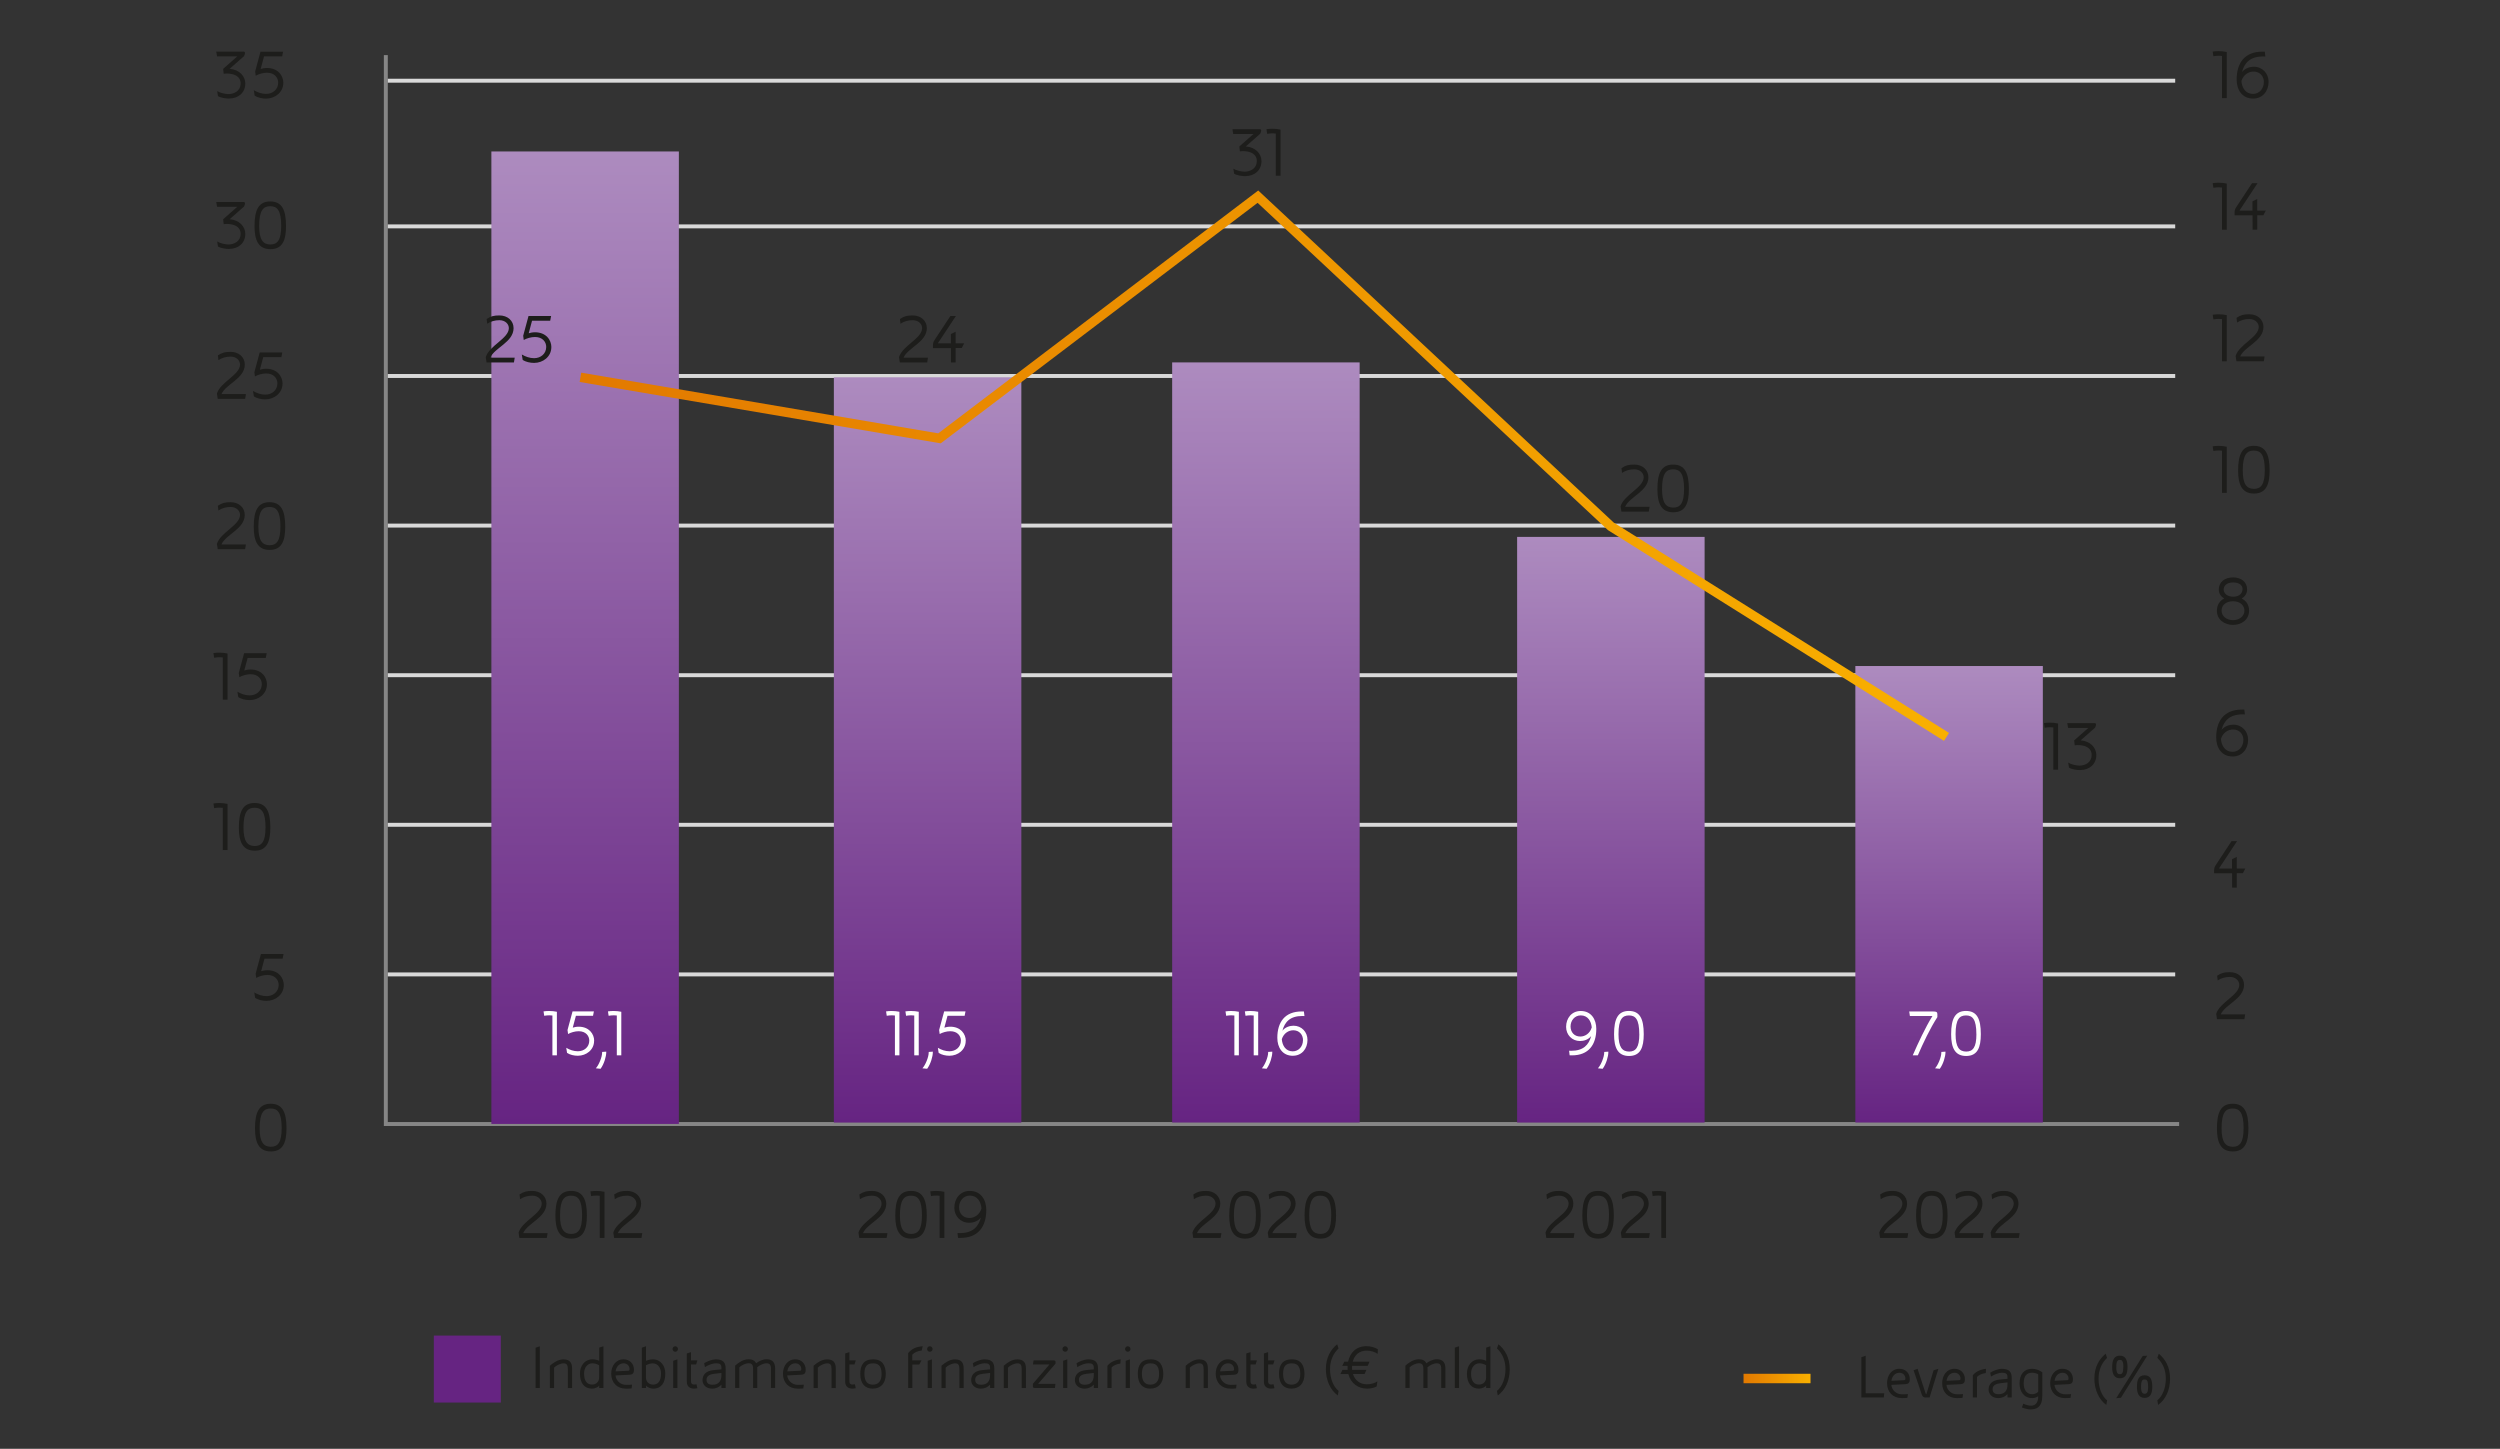 <svg xmlns="http://www.w3.org/2000/svg" xmlns:xlink="http://www.w3.org/1999/xlink" viewBox="0 0 635 368"><rect x="0" y="0" width="635" height="368" fill="#333333" stroke="none"/><defs><linearGradient id="Sfumatura_senza_nome_34" data-name="Sfumatura senza nome 34" x1="-7713.98" y1="6675.36" x2="-7960.99" y2="6675.36" gradientTransform="translate(7986.1 -6513.39)" gradientUnits="userSpaceOnUse"><stop offset="0" stop-color="#662482"/><stop offset="1" stop-color="#ad8bbf"/></linearGradient><linearGradient id="Sfumatura_senza_nome_34-2" data-name="Sfumatura senza nome 34" x1="-7714.33" y1="6588.37" x2="-7903.62" y2="6588.37" gradientTransform="translate(8044.58 -6397.88)" xlink:href="#Sfumatura_senza_nome_34"/><linearGradient id="Sfumatura_senza_nome_34-3" data-name="Sfumatura senza nome 34" x1="-7714.33" y1="6502.44" x2="-7907.4" y2="6502.44" gradientTransform="translate(8132.4 -6313.84)" xlink:href="#Sfumatura_senza_nome_34"/><linearGradient id="Sfumatura_senza_nome_34-4" data-name="Sfumatura senza nome 34" x1="-7714.33" y1="6414.82" x2="-7863.09" y2="6414.82" gradientTransform="translate(8197.87 -6204.07)" xlink:href="#Sfumatura_senza_nome_34"/><linearGradient id="Sfumatura_senza_nome_34-5" data-name="Sfumatura senza nome 34" x1="-7714.33" y1="6328.91" x2="-7830.28" y2="6328.91" gradientTransform="translate(8267.37 -6101.76)" xlink:href="#Sfumatura_senza_nome_34"/><linearGradient id="Sfumatura_senza_nome_34-6" data-name="Sfumatura senza nome 34" x1="110.19" y1="347.74" x2="127.2" y2="347.74" xlink:href="#Sfumatura_senza_nome_34"/><linearGradient id="Sfumatura_senza_nome_7" data-name="Sfumatura senza nome 7" x1="442.86" y1="350.14" x2="459.87" y2="350.14" gradientUnits="userSpaceOnUse"><stop offset="0" stop-color="#e27900"/><stop offset="1" stop-color="#f9b000"/></linearGradient><linearGradient id="Sfumatura_senza_nome_7-2" data-name="Sfumatura senza nome 7" x1="147.23" y1="118.28" x2="495.05" y2="118.28" xlink:href="#Sfumatura_senza_nome_7"/><style>.cls-3,.cls-4{fill:none;stroke-miterlimit:10}.cls-5{fill:#fff}.cls-6{fill:#1d1d1b}.cls-3{stroke:#868686}.cls-4{stroke:#d9d9d9}</style></defs><g id="Grafik"><path class="cls-3" d="M98 286V14M553.5 285.5h-456"/><path class="cls-4" d="M98.5 20.5h454M98.5 57.5h454M98.5 95.5h454M98.5 133.5h454M98.5 171.5h454M98.5 209.5h454M98.5 247.5h454"/><path transform="rotate(90 148.615 161.975)" fill="url(#Sfumatura_senza_nome_34)" d="M25.11 138.16h247.01v47.62H25.11z"/><path transform="rotate(90 235.61 190.48)" fill="url(#Sfumatura_senza_nome_34-2)" d="M140.97 166.67h189.29v47.62H140.97z"/><path transform="rotate(90 321.54 188.59)" fill="url(#Sfumatura_senza_nome_34-3)" d="M225 164.78h193.07v47.62H225z"/><path transform="rotate(90 409.16 210.75)" fill="url(#Sfumatura_senza_nome_34-4)" d="M334.78 186.94h148.76v47.62H334.78z"/><path transform="rotate(90 495.07 227.15)" fill="url(#Sfumatura_senza_nome_34-5)" d="M437.09 203.34h115.95v47.62H437.09z"/><path fill="url(#Sfumatura_senza_nome_34-6)" d="M110.19 339.24h17.01v17.01h-17.01z"/><path stroke="url(#Sfumatura_senza_nome_7)" fill="none" stroke-miterlimit="10" stroke-width="2.4" d="M442.86 350.14h17.01"/><path fill="none" stroke-miterlimit="10" stroke-width="2.4" stroke="url(#Sfumatura_senza_nome_7-2)" d="M147.43 95.84l91.2 15.5 80.88-61.39 89.65 83.75 85.25 53.47"/></g><g id="IT"><path class="cls-6" d="M58.24 25.04c-.85 0-2.16-.18-2.88-.63l-.2-1.28c.63.43 2.02.76 2.86.77 1.51 0 3.08-.86 3.1-2.65.02-2-1.87-2.57-3.51-2.57-.27 0-.52.02-.79.07l-.14-1.26 3.6-3.17h-5.15l-.2-1.21h6.99c.18 0 .31.14.31.36 0 .07 0 .16-.04.27l-.2.52-3.66 3.22c2.5.2 3.96 1.89 3.98 3.69.02 2.38-1.78 3.85-4.07 3.85zM71.96 21.05c0 2.39-2.09 4-4.38 4-.97 0-2.11-.23-2.9-.77l-.22-1.37c.94.56 2.02.94 3.12.94 1.69 0 3.06-1.12 3.08-2.84 0-1.3-.94-2.54-2.85-2.54-1.01 0-2.12.34-2.86.76l-.14-1.08 1.35-5.01h5.74l-.23 1.19h-4.61l-.85 3.19c.38-.13.99-.25 1.6-.25 2.79 0 4.16 1.94 4.16 3.8h-.02zM62.27 139.5H55.3l-.2-1.35c.9-2.95 5.83-4.72 5.87-7.35 0-1.04-.9-2.03-2.4-2.03-1.19 0-2.23.32-3.1.9l-.14-1.21c1.08-.7 1.8-.9 3.24-.9 2.07 0 3.6 1.33 3.6 3.24-.04 3.58-4.81 4.92-5.92 7.49h6.21l-.2 1.21zM68.48 139.68c-3.04 0-4.03-2.25-4.03-5.85 0-4.18 1.06-6.27 4-6.27s4 2.09 4 6.25c0 3.58-.88 5.87-3.96 5.87zm2.75-5.85c0-4.11-1.08-5.06-2.79-5.06s-2.81.95-2.81 5.04c0 3.55 1.03 4.66 2.84 4.68 1.78 0 2.75-1.1 2.75-4.68v.02zM56.58 215.9v-10.71c-.23-.04-.5-.05-.79-.05-.49 0-.99.05-1.4.13l-.18-1.19c.49-.07.99-.11 1.51-.11.72 0 1.44.07 2.07.22v11.72h-1.21zM64.7 216.08c-3.04 0-4.03-2.25-4.03-5.85 0-4.18 1.06-6.27 4-6.27s4 2.09 4 6.25c0 3.58-.88 5.87-3.96 5.87zm2.75-5.85c0-4.11-1.08-5.06-2.79-5.06s-2.81.95-2.81 5.04c0 3.55 1.03 4.66 2.84 4.68 1.78 0 2.75-1.1 2.75-4.68v.02zM68.8 292.47c-3.04 0-4.03-2.25-4.03-5.85 0-4.18 1.06-6.27 4-6.27s4 2.09 4 6.25c0 3.58-.88 5.87-3.96 5.87zm2.75-5.85c0-4.11-1.08-5.06-2.79-5.06s-2.81.95-2.81 5.04c0 3.55 1.03 4.66 2.84 4.68 1.78 0 2.75-1.1 2.75-4.68v.02zM72.08 250.22c0 2.39-2.09 4-4.38 4-.97 0-2.11-.23-2.9-.77l-.22-1.37c.94.56 2.02.94 3.12.94 1.69 0 3.06-1.12 3.08-2.84 0-1.3-.94-2.54-2.85-2.54-1.01 0-2.12.34-2.86.76l-.14-1.08 1.35-5.01h5.74l-.23 1.19h-4.61l-.85 3.19c.38-.13.99-.25 1.6-.25 2.79 0 4.16 1.94 4.16 3.8h-.02zM56.58 177.7v-10.71c-.23-.04-.5-.05-.79-.05-.49 0-.99.05-1.4.13l-.18-1.19c.49-.07.99-.11 1.51-.11.72 0 1.44.07 2.07.22v11.72h-1.21zM67.8 173.83c0 2.39-2.09 4-4.38 4-.97 0-2.11-.23-2.9-.77l-.22-1.37c.94.56 2.02.94 3.12.94 1.69 0 3.06-1.12 3.08-2.84 0-1.3-.94-2.54-2.85-2.54-1.01 0-2.12.34-2.86.76l-.14-1.08 1.35-5.01h5.74l-.23 1.19H62.9l-.85 3.19c.38-.13.99-.25 1.6-.25 2.79 0 4.16 1.94 4.16 3.8h-.02zM62.27 101.31H55.3l-.2-1.35c.9-2.95 5.83-4.72 5.87-7.35 0-1.04-.9-2.03-2.39-2.03-1.19 0-2.23.32-3.1.9l-.14-1.21c1.08-.7 1.8-.9 3.24-.9 2.07 0 3.6 1.33 3.6 3.24-.04 3.58-4.81 4.92-5.92 7.49h6.21l-.2 1.21zM71.76 97.44c0 2.39-2.09 4-4.38 4-.97 0-2.11-.23-2.9-.77l-.22-1.37c.94.56 2.02.94 3.12.94 1.69 0 3.06-1.12 3.08-2.84 0-1.3-.94-2.54-2.85-2.54-1.01 0-2.12.34-2.86.76l-.14-1.08 1.35-5.01h5.74l-.23 1.19h-4.61l-.85 3.19c.38-.13.99-.25 1.6-.25 2.79 0 4.16 1.94 4.16 3.8h-.02zM58.24 63.24c-.85 0-2.16-.18-2.88-.63l-.2-1.28c.63.43 2.02.76 2.86.77 1.51 0 3.08-.86 3.1-2.65.02-2-1.87-2.57-3.51-2.57-.27 0-.52.02-.79.07l-.14-1.26 3.6-3.17h-5.15l-.2-1.21h6.99c.18 0 .31.14.31.36 0 .07 0 .16-.04.27l-.2.52-3.66 3.22c2.5.2 3.96 1.89 3.98 3.69.02 2.38-1.78 3.85-4.07 3.85zM68.68 63.29c-3.04 0-4.03-2.25-4.03-5.85 0-4.18 1.06-6.27 4-6.27s4 2.09 4 6.25c0 3.58-.88 5.87-3.96 5.87zm2.75-5.85c0-4.11-1.08-5.06-2.79-5.06s-2.81.95-2.81 5.04c0 3.55 1.03 4.66 2.84 4.68 1.78 0 2.75-1.1 2.75-4.68v.02zM564.39 24.92V14.21c-.23-.04-.5-.05-.79-.05-.49 0-.99.05-1.4.13l-.18-1.19c.49-.07.99-.11 1.51-.11.72 0 1.44.07 2.07.22v11.72h-1.21zM572.31 25.04c-2.83 0-4.2-2.23-4.2-4.83 0-4.25 2.05-7.09 6.54-7.09h.61l.14 1.24c-.2-.02-.38-.02-.56-.02-3.28 0-4.74 1.57-5.37 3.96.74-.95 1.98-1.35 2.99-1.35 2.18 0 3.76 1.69 3.76 3.84 0 2.32-1.49 4.25-3.92 4.25zm2.72-4.14c0-1.58-1.04-2.72-2.63-2.72-1.26 0-2.57.79-3.08 2.39.13 1.71 1.04 3.28 2.94 3.28 1.66 0 2.75-1.39 2.75-2.95h.02zM564.39 58.34V47.63c-.23-.04-.5-.05-.79-.05-.49 0-.99.05-1.4.13l-.18-1.19c.49-.07.99-.11 1.51-.11.72 0 1.44.07 2.07.22v11.72h-1.21zM574.89 54.68h-1.55v3.66h-1.19V54.7h-4.57v-.67c0-.61.11-.92.43-1.42l4-6.07h1.4l-4.2 6.36c-.13.2-.34.43-.34.59h3.26v-2.36l1.21-.59v2.95h2.18l-.63 1.19zM567.2 158.73c-2.11 0-4.11-1.28-4.11-3.6 0-1.49.72-2.54 1.85-3.1-.76-.47-1.37-1.21-1.37-2.27 0-1.96 1.55-3.1 3.62-3.1s3.58 1.13 3.58 3.1c0 1.04-.61 1.8-1.37 2.27 1.13.56 1.87 1.6 1.87 3.08 0 2.34-2 3.62-4.09 3.62zm0-6.01c-1.84 0-2.92 1.01-2.92 2.39s1.26 2.41 2.9 2.41 2.9-1.04 2.9-2.39-1.06-2.41-2.88-2.41zm2.41-3.11c0-.83-.7-1.67-2.41-1.67s-2.39.94-2.39 1.82c0 .97.94 1.8 2.43 1.8 1.66 0 2.36-.94 2.36-1.94h.02zM569.69 221.79h-1.55v3.66h-1.19v-3.64h-4.57v-.67c0-.61.11-.92.43-1.42l4-6.07h1.4l-4.2 6.36c-.13.2-.34.43-.34.59h3.26v-2.36l1.21-.59v2.95h2.18l-.63 1.19zM567.13 292.47c-3.04 0-4.03-2.25-4.03-5.85 0-4.18 1.06-6.27 4-6.27s4 2.09 4 6.25c0 3.58-.88 5.87-3.96 5.87zm2.75-5.85c0-4.11-1.08-5.06-2.79-5.06s-2.81.95-2.81 5.04c0 3.55 1.03 4.66 2.84 4.68 1.78 0 2.75-1.1 2.75-4.68v.02zM570.08 258.87h-6.97l-.2-1.35c.9-2.95 5.83-4.72 5.87-7.35 0-1.04-.9-2.03-2.39-2.03-1.19 0-2.23.32-3.1.9l-.14-1.21c1.08-.7 1.8-.9 3.24-.9 2.07 0 3.6 1.33 3.6 3.24-.04 3.58-4.81 4.92-5.92 7.49h6.21l-.2 1.21zM567.11 192.15c-2.83 0-4.2-2.23-4.2-4.83 0-4.25 2.05-7.09 6.54-7.09h.61l.14 1.24c-.2-.02-.38-.02-.56-.02-3.28 0-4.74 1.57-5.37 3.96.74-.95 1.98-1.35 2.99-1.35 2.18 0 3.76 1.69 3.76 3.84 0 2.32-1.49 4.25-3.92 4.25zm2.72-4.14c0-1.58-1.04-2.72-2.63-2.72-1.26 0-2.57.79-3.08 2.39.13 1.71 1.04 3.28 2.94 3.28 1.66 0 2.75-1.39 2.75-2.95h.02zM564.39 125.18v-10.71c-.23-.04-.5-.05-.79-.05-.49 0-.99.05-1.4.13l-.18-1.19c.49-.07.99-.11 1.51-.11.72 0 1.44.07 2.07.22v11.72h-1.21zM572.51 125.36c-3.04 0-4.03-2.25-4.03-5.85 0-4.18 1.06-6.27 4-6.27s4 2.09 4 6.25c0 3.58-.88 5.87-3.96 5.87zm2.75-5.85c0-4.11-1.08-5.06-2.79-5.06s-2.81.95-2.81 5.04c0 3.55 1.03 4.66 2.84 4.68 1.78 0 2.75-1.1 2.75-4.68v.02zM564.39 91.76V81.05c-.23-.04-.5-.05-.79-.05-.49 0-.99.05-1.4.13l-.18-1.19c.49-.07.99-.11 1.51-.11.72 0 1.44.07 2.07.22v11.72h-1.21zM575.02 91.76h-6.97l-.2-1.35c.9-2.95 5.83-4.72 5.87-7.35 0-1.04-.9-2.03-2.4-2.03-1.19 0-2.23.32-3.1.9l-.14-1.21c1.08-.7 1.8-.9 3.24-.9 2.07 0 3.6 1.33 3.6 3.24-.04 3.58-4.81 4.92-5.92 7.49h6.21l-.2 1.21zM138.89 314.43h-6.97l-.2-1.35c.9-2.95 5.83-4.72 5.87-7.35 0-1.04-.9-2.03-2.39-2.03-1.19 0-2.23.32-3.1.9l-.14-1.21c1.08-.7 1.8-.9 3.24-.9 2.07 0 3.6 1.33 3.6 3.24-.04 3.58-4.81 4.92-5.92 7.49h6.21l-.2 1.21zM145.1 314.61c-3.04 0-4.03-2.25-4.03-5.85 0-4.18 1.06-6.27 4-6.27s4 2.09 4 6.25c0 3.58-.88 5.87-3.96 5.87zm2.75-5.85c0-4.11-1.08-5.06-2.79-5.06s-2.81.95-2.81 5.04c0 3.55 1.03 4.66 2.84 4.68 1.78 0 2.75-1.1 2.75-4.68v.02zM152.33 314.43v-10.71c-.23-.04-.5-.05-.79-.05-.49 0-.99.05-1.4.13l-.18-1.19c.49-.07.99-.11 1.51-.11.72 0 1.44.07 2.07.22v11.72h-1.21zM162.95 314.43h-6.97l-.2-1.35c.9-2.95 5.83-4.72 5.87-7.35 0-1.04-.9-2.03-2.4-2.03-1.19 0-2.23.32-3.1.9l-.14-1.21c1.08-.7 1.8-.9 3.24-.9 2.07 0 3.6 1.33 3.6 3.24-.04 3.58-4.81 4.92-5.92 7.49h6.21l-.2 1.21zM225.22 314.43h-6.97l-.2-1.35c.9-2.95 5.83-4.72 5.87-7.35 0-1.04-.9-2.03-2.4-2.03-1.19 0-2.23.32-3.1.9l-.14-1.21c1.08-.7 1.8-.9 3.24-.9 2.07 0 3.6 1.33 3.6 3.24-.04 3.58-4.81 4.92-5.92 7.49h6.21l-.2 1.21zM231.43 314.61c-3.04 0-4.03-2.25-4.03-5.85 0-4.18 1.06-6.27 4-6.27s4 2.09 4 6.25c0 3.58-.88 5.87-3.96 5.87zm2.75-5.85c0-4.11-1.08-5.06-2.79-5.06s-2.81.95-2.81 5.04c0 3.55 1.03 4.66 2.84 4.68 1.78 0 2.75-1.1 2.75-4.68v.02zM238.66 314.43v-10.71c-.23-.04-.5-.05-.79-.05-.49 0-.99.05-1.4.13l-.18-1.19c.49-.07.99-.11 1.51-.11.72 0 1.44.07 2.07.22v11.72h-1.21zM243.97 314.43h-.63l-.14-1.24c.2.02.4.02.58.02 3.26 0 4.74-1.58 5.37-3.96-.74.95-1.98 1.35-2.99 1.33-2.18 0-3.76-1.67-3.76-3.82 0-2.32 1.49-4.27 3.92-4.27 2.83 0 4.2 2.25 4.2 4.83 0 4.25-2.07 7.11-6.54 7.11zm5.33-7.47c-.14-1.69-1.04-3.28-2.95-3.28-1.66 0-2.75 1.39-2.75 2.97s1.03 2.72 2.63 2.72c1.24 0 2.58-.79 3.06-2.41h.02z"/><g><path class="cls-6" d="M310.05 314.43h-6.97l-.2-1.35c.9-2.95 5.83-4.72 5.87-7.35 0-1.04-.9-2.03-2.4-2.03-1.19 0-2.23.32-3.1.9l-.14-1.21c1.08-.7 1.8-.9 3.24-.9 2.07 0 3.6 1.33 3.6 3.24-.04 3.58-4.81 4.92-5.92 7.49h6.21l-.2 1.21zM316.26 314.61c-3.04 0-4.03-2.25-4.03-5.85 0-4.18 1.06-6.27 4-6.27s4 2.09 4 6.25c0 3.58-.88 5.87-3.96 5.87zm2.75-5.85c0-4.11-1.08-5.06-2.79-5.06s-2.81.95-2.81 5.04c0 3.55 1.03 4.66 2.84 4.68 1.78 0 2.75-1.1 2.75-4.68v.02zM329.18 314.43h-6.97l-.2-1.35c.9-2.95 5.83-4.72 5.87-7.35 0-1.04-.9-2.03-2.39-2.03-1.19 0-2.23.32-3.1.9l-.14-1.21c1.08-.7 1.8-.9 3.24-.9 2.07 0 3.6 1.33 3.6 3.24-.04 3.58-4.81 4.92-5.92 7.49h6.21l-.2 1.21zM335.39 314.61c-3.04 0-4.03-2.25-4.03-5.85 0-4.18 1.06-6.27 4-6.27s4 2.09 4 6.25c0 3.58-.88 5.87-3.96 5.87zm2.75-5.85c0-4.11-1.08-5.06-2.79-5.06s-2.81.95-2.81 5.04c0 3.55 1.03 4.66 2.84 4.68 1.78 0 2.75-1.1 2.75-4.68v.02z"/></g><g><path class="cls-6" d="M399.73 314.43h-6.97l-.2-1.35c.9-2.95 5.83-4.72 5.87-7.35 0-1.04-.9-2.03-2.4-2.03-1.19 0-2.23.32-3.1.9l-.14-1.21c1.08-.7 1.8-.9 3.24-.9 2.07 0 3.6 1.33 3.6 3.24-.04 3.58-4.81 4.92-5.92 7.49h6.21l-.2 1.21zM405.94 314.61c-3.04 0-4.03-2.25-4.03-5.85 0-4.18 1.06-6.27 4-6.27s4 2.09 4 6.25c0 3.58-.88 5.87-3.96 5.87zm2.75-5.85c0-4.11-1.08-5.06-2.79-5.06s-2.81.95-2.81 5.04c0 3.55 1.03 4.66 2.84 4.68 1.78 0 2.75-1.1 2.75-4.68v.02zM418.86 314.43h-6.97l-.2-1.35c.9-2.95 5.83-4.72 5.87-7.35 0-1.04-.9-2.03-2.39-2.03-1.19 0-2.23.32-3.1.9l-.14-1.21c1.08-.7 1.8-.9 3.24-.9 2.07 0 3.6 1.33 3.6 3.24-.04 3.58-4.81 4.92-5.92 7.49h6.21l-.2 1.21zM421.97 314.43v-10.71c-.23-.04-.5-.05-.79-.05-.49 0-.99.05-1.4.13l-.18-1.19c.49-.07.99-.11 1.51-.11.72 0 1.44.07 2.07.22v11.72h-1.21z"/></g><g><path class="cls-6" d="M484.5 314.43h-6.97l-.2-1.35c.9-2.95 5.83-4.72 5.87-7.35 0-1.04-.9-2.03-2.4-2.03-1.19 0-2.23.32-3.1.9l-.14-1.21c1.08-.7 1.8-.9 3.24-.9 2.07 0 3.6 1.33 3.6 3.24-.04 3.58-4.81 4.92-5.92 7.49h6.21l-.2 1.21zM490.71 314.61c-3.04 0-4.03-2.25-4.03-5.85 0-4.18 1.06-6.27 4-6.27s4 2.09 4 6.25c0 3.58-.88 5.87-3.96 5.87zm2.75-5.85c0-4.11-1.08-5.06-2.79-5.06s-2.81.95-2.81 5.04c0 3.55 1.03 4.66 2.84 4.68 1.78 0 2.75-1.1 2.75-4.68v.02zM503.63 314.43h-6.97l-.2-1.35c.9-2.95 5.83-4.72 5.87-7.35 0-1.04-.9-2.03-2.39-2.03-1.19 0-2.23.32-3.1.9l-.14-1.21c1.08-.7 1.8-.9 3.24-.9 2.07 0 3.6 1.33 3.6 3.24-.04 3.58-4.81 4.92-5.92 7.49h6.21l-.2 1.21zM512.79 314.43h-6.97l-.2-1.35c.9-2.95 5.83-4.72 5.87-7.35 0-1.04-.9-2.03-2.39-2.03-1.19 0-2.23.32-3.1.9l-.14-1.21c1.08-.7 1.8-.9 3.24-.9 2.07 0 3.6 1.33 3.6 3.24-.04 3.58-4.81 4.92-5.92 7.49h6.21l-.2 1.21z"/></g><g><path class="cls-6" d="M136.04 352.56v-10.23l1.07-.38v10.61h-1.07zM144.23 352.56v-4.83c0-1.02-.29-1.44-1.07-1.44-.83 0-1.9.54-2.42 1.09v5.19h-1.07v-5.67c.93-.83 2.13-1.62 3.43-1.62 1.71 0 2.21.94 2.21 2.34v4.95h-1.07zM152.19 352.56s.02-.14 0-.59c-.27.34-1.09.75-1.78.75-1.98 0-3.1-1.36-3.1-3.86 0-1.92 1.17-3.59 3.14-3.59.66 0 1.23.14 1.75.37.02-1.14 0-2.24 0-3.35l1.07-.35v10.61h-1.07zm0-5.78c-.5-.29-1.09-.5-1.73-.5-1.17 0-2.1 1.01-2.1 2.58 0 1.97.78 2.82 2.03 2.82 1.15 0 1.79-.86 1.79-1.73v-3.17zM159.96 349.18l-3.62.18c.11 1.28 1.22 2.39 2.66 2.39.62 0 1.04 0 1.55-.05l-.13.96c-.46.06-.9.06-1.42.06-2.29 0-3.75-1.55-3.75-3.78 0-2 1.17-3.67 3.14-3.67 1.58 0 2.64 1.12 2.64 2.67 0 .75-.27 1.2-1.07 1.23zm-.05-1.41c0-.86-.66-1.49-1.5-1.49-1.12 0-1.89.86-2.05 2.05l3.17-.16c.3 0 .37-.11.37-.4h.02zM165.88 352.72c-.7 0-1.5-.42-1.78-.75v.59h-1.07V342.3l1.06-.35v3.7c.51-.22 1.1-.37 1.75-.37 1.98 0 3.15 1.66 3.15 3.59 0 2.5-1.12 3.86-3.11 3.86zm-.05-6.43c-.66 0-1.23.21-1.75.48v3.19c0 .86.64 1.73 1.79 1.73 1.26 0 2.03-.85 2.03-2.82 0-1.57-.93-2.58-2.08-2.58zM171.53 343.35c-.38 0-.71-.32-.71-.7s.32-.7.69-.7.7.32.7.7-.32.7-.69.7zm-.54 9.2v-6.91l1.07-.37v7.28h-1.07zM176.82 346.58h-1.3v4.34c0 .54.34.75.72.75.22 0 .45-.03.66-.08l.24 1.02c-.29.06-.59.1-.9.1-.94 0-1.79-.5-1.79-1.74v-7.19l1.07-.34v2.1h1.63l-.34 1.04zM183.24 352.56v-.85c-.61.67-1.46 1.01-2.35 1.01-1.58 0-2.45-1.06-2.45-2.14 0-1.28.74-2.38 2.85-2.58l1.95-.18v-.46c0-.77-.37-1.09-1.36-1.09-.79 0-1.92.4-2.83.98l-.19-.99c.64-.42 1.9-.98 3.01-.98 1.79.02 2.45.77 2.45 2.37v4.91h-1.07zm0-3.83l-1.81.21c-.9.1-1.97.42-1.97 1.5.02.93.54 1.28 1.54 1.28 1.41 0 2.24-.78 2.24-2.43v-.56zM195.82 352.56v-4.9c0-1.01-.35-1.38-1.14-1.38s-1.79.5-2.35 1.02c0 .13.02.22.02.35v4.9h-1.07v-4.9c0-1.01-.35-1.38-1.12-1.38-.85 0-1.84.51-2.37 1.04v5.23h-1.07v-5.67c.93-.83 2.13-1.62 3.43-1.62.94 0 1.62.38 1.89 1.02.67-.5 1.67-1.02 2.66-1.02 1.66 0 2.19.98 2.19 2.37v4.91h-1.06zM203.58 349.18l-3.62.18c.11 1.28 1.22 2.39 2.66 2.39.62 0 1.04 0 1.55-.05l-.13.96c-.46.06-.9.06-1.42.06-2.29 0-3.75-1.55-3.75-3.78 0-2 1.17-3.67 3.14-3.67 1.58 0 2.64 1.12 2.64 2.67 0 .75-.27 1.2-1.07 1.23zm-.05-1.41c0-.86-.66-1.49-1.5-1.49-1.12 0-1.89.86-2.05 2.05l3.17-.16c.3 0 .37-.11.37-.4h.02zM211.21 352.56v-4.83c0-1.02-.29-1.44-1.07-1.44-.83 0-1.9.54-2.42 1.09v5.19h-1.07v-5.67c.93-.83 2.13-1.62 3.43-1.62 1.71 0 2.21.94 2.21 2.34v4.95h-1.07zM217.05 346.58h-1.3v4.34c0 .54.34.75.72.75.22 0 .45-.03.66-.08l.24 1.02c-.29.06-.59.1-.9.1-.94 0-1.79-.5-1.79-1.74v-7.19l1.07-.34v2.1h1.63l-.34 1.04zM221.69 352.72c-1.97 0-3.18-1.26-3.18-3.75 0-2.3.91-3.7 3.28-3.7s3.18 1.6 3.2 3.73c0 2.39-1.3 3.71-3.3 3.71zm.1-6.43c-1.58 0-2.23.75-2.23 2.67 0 2.02.86 2.74 2.15 2.74s2.21-.77 2.21-2.69c-.02-1.5-.37-2.72-2.13-2.72zM234.1 343.03c-1.04.13-1.81.46-2.38 1.06v1.46h2.34l-.56 1.04h-1.76v5.97h-1.07v-8.87c.96-1.17 2.15-1.63 3.7-1.74l-.26 1.09zm2.08.32c-.38 0-.7-.32-.7-.7s.32-.7.7-.7.7.32.7.7-.32.7-.7.7zm-.54 9.2v-6.91l1.07-.37v7.28h-1.07zM243.69 352.56v-4.83c0-1.02-.29-1.44-1.07-1.44-.83 0-1.9.54-2.42 1.09v5.19h-1.07v-5.67c.93-.83 2.13-1.62 3.43-1.62 1.71 0 2.21.94 2.21 2.34v4.95h-1.07zM251.48 352.56v-.85c-.61.67-1.46 1.01-2.35 1.01-1.58 0-2.45-1.06-2.45-2.14 0-1.28.74-2.38 2.85-2.58l1.95-.18v-.46c0-.77-.37-1.09-1.36-1.09-.79 0-1.92.4-2.83.98l-.19-.99c.64-.42 1.9-.98 3.01-.98 1.79.02 2.45.77 2.45 2.37v4.91h-1.07zm0-3.83l-1.81.21c-.9.1-1.97.42-1.97 1.5.02.93.54 1.28 1.54 1.28 1.41 0 2.24-.78 2.24-2.43v-.56zM259.51 352.56v-4.83c0-1.02-.29-1.44-1.07-1.44-.83 0-1.9.54-2.42 1.09v5.19h-1.07v-5.67c.93-.83 2.13-1.62 3.43-1.62 1.71 0 2.21.94 2.21 2.34v4.95h-1.07zM263.69 351.51h4.39l-.13 1.04h-5.12c-.43 0-.48-.19-.48-.48v-.59l4.21-4.9h-4.18l.14-1.04h5.09c.4 0 .5.14.5.43v.38l-4.42 5.15zM270.57 343.35c-.38 0-.71-.32-.71-.7s.32-.7.69-.7.7.32.7.7-.32.7-.69.7zm-.54 9.2v-6.91l1.07-.37v7.28h-1.07zM277.82 352.56v-.85c-.61.67-1.46 1.01-2.35 1.01-1.58 0-2.45-1.06-2.45-2.14 0-1.28.74-2.38 2.85-2.58l1.95-.18v-.46c0-.77-.37-1.09-1.36-1.09-.79 0-1.92.4-2.83.98l-.19-.99c.64-.42 1.9-.98 3.01-.98 1.79.02 2.45.77 2.45 2.37v4.91h-1.07zm0-3.83l-1.81.21c-.9.1-1.97.42-1.97 1.5.02.93.54 1.28 1.54 1.28 1.41 0 2.24-.78 2.24-2.43v-.56zM284.58 346.34c-.93.13-1.71.45-2.23.99v5.22h-1.07v-5.63c.74-.96 1.99-1.52 3.36-1.65l-.06 1.07zM286.47 343.35c-.38 0-.71-.32-.71-.7s.32-.7.69-.7.7.32.7.7-.32.7-.69.7zm-.54 9.2v-6.91l1.07-.37v7.28h-1.07zM292.18 352.72c-1.97 0-3.18-1.26-3.18-3.75 0-2.3.91-3.7 3.28-3.7s3.18 1.6 3.2 3.73c0 2.39-1.3 3.71-3.3 3.71zm.1-6.43c-1.58 0-2.23.75-2.23 2.67 0 2.02.86 2.74 2.15 2.74s2.21-.77 2.21-2.69c-.02-1.5-.37-2.72-2.13-2.72zM305.72 352.56v-4.83c0-1.02-.29-1.44-1.07-1.44-.83 0-1.9.54-2.42 1.09v5.19h-1.07v-5.67c.93-.83 2.13-1.62 3.43-1.62 1.71 0 2.21.94 2.21 2.34v4.95h-1.07zM313.5 349.18l-3.62.18c.11 1.28 1.22 2.39 2.66 2.39.62 0 1.04 0 1.55-.05l-.13.96c-.46.06-.9.06-1.42.06-2.29 0-3.75-1.55-3.75-3.78 0-2 1.17-3.67 3.14-3.67 1.58 0 2.64 1.12 2.64 2.67 0 .75-.27 1.2-1.07 1.23zm-.05-1.41c0-.86-.66-1.49-1.5-1.49-1.12 0-1.89.86-2.05 2.05l3.17-.16c.3 0 .37-.11.37-.4h.02zM318.93 346.58h-1.3v4.34c0 .54.34.75.72.75.22 0 .45-.03.66-.08l.24 1.02c-.29.06-.59.1-.9.1-.94 0-1.79-.5-1.79-1.74v-7.19l1.07-.34v2.1h1.63l-.34 1.04zM323.4 346.58h-1.3v4.34c0 .54.34.75.72.75.22 0 .45-.03.66-.08l.24 1.02c-.29.06-.59.1-.9.1-.94 0-1.79-.5-1.79-1.74v-7.19l1.07-.34v2.1h1.63l-.34 1.04zM328.04 352.72c-1.97 0-3.18-1.26-3.18-3.75 0-2.3.91-3.7 3.28-3.7s3.18 1.6 3.2 3.73c0 2.39-1.3 3.71-3.3 3.71zm.1-6.43c-1.58 0-2.23.75-2.23 2.67 0 2.02.86 2.74 2.15 2.74s2.21-.77 2.21-2.69c-.02-1.5-.37-2.72-2.13-2.72zM339.8 354.46c-1.87-1.36-3.03-3.86-3.03-6.69 0-2.99 1.25-5.01 2.87-6.32l.35 1.06c-1.34 1.28-2.16 3.03-2.16 5.27 0 2.37.85 4.47 2.18 5.51l-.21 1.18zM349.96 343.91c-.64-.51-1.78-.85-2.82-.85-1.86 0-3.1 1.07-3.54 2.8h4.27l-.48 1.07h-3.95c-.02.14-.02.29-.02.43 0 .21.02.4.03.58h3.63l-.48 1.06h-2.95c.54 1.73 1.95 2.61 3.49 2.61 1.09 0 2.02-.27 2.72-.74l-.19 1.3c-.79.4-1.6.54-2.48.54-2.14 0-4.1-1.28-4.71-3.7h-2.02l.53-1.07h1.31c-.02-.19-.02-.37-.02-.56 0-.16 0-.3.02-.45h-1.38l.54-1.06h.96c.48-2.3 2.06-3.94 4.67-3.94.96 0 2.06.27 2.88.77l-.05 1.2zM366.07 352.56v-4.9c0-1.01-.35-1.38-1.14-1.38s-1.79.5-2.35 1.02c0 .13.02.22.02.35v4.9h-1.07v-4.9c0-1.01-.35-1.38-1.12-1.38-.85 0-1.84.51-2.37 1.04v5.23h-1.07v-5.67c.93-.83 2.13-1.62 3.43-1.62.94 0 1.62.38 1.89 1.02.67-.5 1.67-1.02 2.66-1.02 1.66 0 2.19.98 2.19 2.37v4.91h-1.06zM369.52 352.56V342.3l1.07-.35v10.61h-1.07zM377.48 352.56s.02-.14 0-.59c-.27.34-1.09.75-1.78.75-1.98 0-3.1-1.36-3.1-3.86 0-1.92 1.17-3.59 3.14-3.59.66 0 1.23.14 1.75.37.02-1.14 0-2.24 0-3.35l1.07-.35v10.61h-1.07zm0-5.78c-.5-.29-1.09-.5-1.73-.5-1.17 0-2.1 1.01-2.1 2.58 0 1.97.78 2.82 2.03 2.82 1.15 0 1.79-.86 1.79-1.73v-3.17zM380.44 354.46l-.21-1.18c1.31-1.04 2.16-3.14 2.16-5.51 0-2.24-.8-3.99-2.16-5.27l.37-1.06c1.62 1.31 2.87 3.35 2.87 6.32s-1.15 5.33-3.03 6.69z"/></g><g><path class="cls-6" d="M478.49 354.96h-5.7v-10.23l1.09-.38v9.54h4.72l-.11 1.07zM484.02 351.58l-3.62.18c.11 1.28 1.22 2.39 2.66 2.39.62 0 1.04 0 1.55-.05l-.13.96c-.46.06-.9.06-1.42.06-2.29 0-3.75-1.55-3.75-3.78 0-2 1.17-3.67 3.14-3.67 1.58 0 2.64 1.12 2.64 2.67 0 .75-.27 1.2-1.07 1.23zm-.05-1.41c0-.86-.66-1.49-1.5-1.49-1.12 0-1.89.86-2.05 2.05l3.17-.16c.3 0 .37-.11.37-.4h.02zM490.14 354.96h-1.09c-.45 0-.74-.22-.9-.7l-2.1-6.21 1.02-.37 1.89 5.81c.13.42.16.61.35.61l1.82-6.05 1.22-.37-2.23 7.28zM498.02 351.58l-3.62.18c.11 1.28 1.22 2.39 2.66 2.39.62 0 1.04 0 1.55-.05l-.13.96c-.46.06-.9.06-1.42.06-2.29 0-3.75-1.55-3.75-3.78 0-2 1.17-3.67 3.14-3.67 1.58 0 2.64 1.12 2.64 2.67 0 .75-.27 1.2-1.07 1.23zm-.05-1.41c0-.86-.66-1.49-1.5-1.49-1.12 0-1.89.86-2.05 2.05l3.17-.16c.3 0 .37-.11.37-.4h.02zM504.39 348.75c-.93.13-1.71.45-2.23.99v5.22h-1.07v-5.63c.74-.96 1.99-1.52 3.36-1.65l-.06 1.07zM509.9 354.96v-.85c-.61.67-1.46 1.01-2.35 1.01-1.58 0-2.45-1.06-2.45-2.14 0-1.28.74-2.38 2.85-2.58l1.95-.18v-.46c0-.77-.37-1.09-1.36-1.09-.79 0-1.92.4-2.83.98l-.19-.99c.64-.42 1.9-.98 3.01-.98 1.79.02 2.45.77 2.45 2.37v4.91h-1.07zm0-3.83l-1.81.21c-.9.1-1.97.42-1.97 1.5.02.93.54 1.28 1.54 1.28 1.41 0 2.24-.78 2.24-2.43v-.56zM515.77 358c-.61 0-1.5-.22-2.21-.51l.35-.96c.64.29 1.33.53 2.03.51 1.07-.03 1.76-.72 1.76-2.4-.42.29-.93.48-1.52.48-2.19 0-3.22-1.81-3.22-3.7 0-2.37 1.18-3.75 3.18-3.75.98 0 1.83.34 2.61.88v5.89c0 2.96-1.42 3.55-2.99 3.55zm1.94-8.93c-.37-.21-.96-.4-1.54-.4-1.47 0-2.15.9-2.15 2.74 0 1.52.69 2.72 2.16 2.72.51 0 1.14-.22 1.52-.61v-4.45zM525.46 351.58l-3.62.18c.11 1.28 1.22 2.39 2.66 2.39.62 0 1.04 0 1.55-.05l-.13.96c-.46.06-.9.06-1.42.06-2.29 0-3.75-1.55-3.75-3.78 0-2 1.17-3.67 3.14-3.67 1.58 0 2.64 1.12 2.64 2.67 0 .75-.27 1.2-1.07 1.23zm-.05-1.41c0-.86-.66-1.49-1.5-1.49-1.12 0-1.89.86-2.05 2.05l3.17-.16c.3 0 .37-.11.37-.4h.02zM535 356.86c-1.87-1.36-3.03-3.86-3.03-6.69 0-2.99 1.25-5.01 2.87-6.32l.35 1.06c-1.34 1.28-2.16 3.03-2.16 5.27 0 2.37.85 4.47 2.18 5.51l-.21 1.18zM538.46 350.09c-1.54 0-1.97-1.26-1.97-2.8 0-1.79.46-2.95 1.95-2.95s1.95 1.15 1.95 2.93c0 1.52-.38 2.83-1.94 2.82zm.24 4.95l-1.18.1 6.74-10.74 1.14-.05-6.69 10.69zm.64-7.75c0-1.73-.42-1.87-.9-1.87s-.9.14-.9 1.86c0 1.5.38 1.76.91 1.76s.86-.24.86-1.76l.02.02zm5.41 7.78c-1.54 0-1.97-1.26-1.97-2.82 0-1.79.46-2.93 1.95-2.93s1.95 1.14 1.95 2.93c0 1.52-.38 2.82-1.94 2.82zm-.02-4.69c-.48 0-.9.14-.9 1.87 0 1.49.38 1.74.91 1.76.51 0 .88-.24.88-1.76 0-1.73-.42-1.87-.9-1.87zM548.17 356.86l-.21-1.18c1.31-1.04 2.16-3.14 2.16-5.51 0-2.24-.8-3.99-2.16-5.27l.37-1.06c1.62 1.31 2.87 3.35 2.87 6.32s-1.15 5.33-3.03 6.69z"/></g><g><path class="cls-6" d="M130.55 92.06h-6.97l-.2-1.35c.9-2.95 5.83-4.72 5.87-7.35 0-1.04-.9-2.03-2.4-2.03-1.19 0-2.23.32-3.1.9l-.14-1.21c1.08-.7 1.8-.9 3.24-.9 2.07 0 3.6 1.33 3.6 3.24-.04 3.58-4.81 4.92-5.92 7.49h6.21l-.2 1.21zM140.04 88.18c0 2.39-2.09 4-4.38 4-.97 0-2.11-.23-2.9-.77l-.22-1.37c.94.56 2.02.94 3.12.94 1.69 0 3.06-1.12 3.08-2.84 0-1.3-.94-2.54-2.85-2.54-1.01 0-2.12.34-2.86.76l-.14-1.08 1.35-5.01h5.74l-.23 1.19h-4.61l-.85 3.19c.38-.13.99-.25 1.6-.25 2.79 0 4.16 1.94 4.16 3.8h-.02z"/></g><g><path class="cls-6" d="M235.52 92.06h-6.97l-.2-1.35c.9-2.95 5.83-4.72 5.87-7.35 0-1.04-.9-2.03-2.4-2.03-1.19 0-2.23.32-3.1.9l-.14-1.21c1.08-.7 1.8-.9 3.24-.9 2.07 0 3.6 1.33 3.6 3.24-.04 3.58-4.81 4.92-5.92 7.49h6.21l-.2 1.21zM244.28 88.4h-1.55v3.66h-1.19v-3.64h-4.57v-.67c0-.61.11-.92.43-1.42l4-6.07h1.4l-4.2 6.36c-.13.2-.34.43-.34.59h3.26v-2.36l1.21-.59v2.95h2.18l-.63 1.19z"/></g><g><path class="cls-6" d="M316.35 44.75c-.85 0-2.16-.18-2.88-.63l-.2-1.28c.63.43 2.02.76 2.86.77 1.51 0 3.08-.86 3.1-2.65.02-2-1.87-2.57-3.51-2.57-.27 0-.52.02-.79.07l-.14-1.26 3.6-3.17h-5.15l-.2-1.21h6.99c.18 0 .31.14.31.36 0 .07 0 .16-.04.27l-.2.52-3.66 3.22c2.5.2 3.96 1.89 3.98 3.69.02 2.38-1.78 3.85-4.07 3.85zM324.05 44.63V33.92c-.23-.04-.5-.05-.79-.05-.49 0-.99.05-1.4.13l-.18-1.19c.49-.07.99-.11 1.51-.11.72 0 1.44.07 2.07.22v11.72h-1.21z"/></g><g><path class="cls-6" d="M418.8 129.94h-6.97l-.2-1.35c.9-2.95 5.83-4.72 5.87-7.35 0-1.04-.9-2.03-2.4-2.03-1.19 0-2.23.32-3.1.9l-.14-1.21c1.08-.7 1.8-.9 3.24-.9 2.07 0 3.6 1.33 3.6 3.24-.04 3.58-4.81 4.92-5.92 7.49h6.21l-.2 1.21zM425.01 130.12c-3.04 0-4.03-2.25-4.03-5.85 0-4.18 1.06-6.27 4-6.27s4 2.09 4 6.25c0 3.58-.88 5.87-3.96 5.87zm2.75-5.85c0-4.11-1.08-5.06-2.79-5.06s-2.81.95-2.81 5.04c0 3.55 1.03 4.66 2.84 4.68 1.78 0 2.75-1.1 2.75-4.68v.02z"/></g><g><path class="cls-6" d="M521.54 195.48v-10.71c-.23-.04-.5-.05-.79-.05-.49 0-.99.05-1.4.13l-.18-1.19c.49-.07.99-.11 1.51-.11.72 0 1.44.07 2.07.22v11.72h-1.21zM528.4 195.61c-.85 0-2.16-.18-2.88-.63l-.2-1.28c.63.43 2.02.76 2.86.77 1.51 0 3.08-.86 3.1-2.65.02-2-1.87-2.57-3.51-2.57-.27 0-.52.02-.79.07l-.14-1.26 3.6-3.17h-5.15l-.2-1.21h6.99c.18 0 .31.14.31.36 0 .07 0 .16-.04.27l-.2.52-3.66 3.22c2.5.2 3.96 1.89 3.98 3.69.02 2.38-1.78 3.85-4.07 3.85z"/></g><g><path class="cls-5" d="M140.31 268.05v-10.11c-.22-.03-.48-.05-.75-.05-.46 0-.94.05-1.33.12l-.17-1.12c.46-.07.93-.1 1.43-.1.68 0 1.36.07 1.96.2v11.07h-1.14zM150.9 264.39c0 2.26-1.97 3.77-4.13 3.77-.92 0-1.99-.22-2.74-.73l-.2-1.29c.88.53 1.9.88 2.94.88 1.6 0 2.89-1.05 2.91-2.69 0-1.22-.88-2.4-2.69-2.4-.95 0-2.01.32-2.7.71l-.14-1.02 1.28-4.73h5.42l-.22 1.12h-4.35l-.8 3.01c.36-.12.93-.24 1.51-.24 2.63 0 3.93 1.84 3.93 3.59h-.02zM152.55 271.47l-1.21-.12c.75-.8 1.6-2.84 1.6-4.01v-.15l1.05-.07v.15c0 1.04-.53 2.96-1.44 4.2zM156.67 268.05v-10.11c-.22-.03-.48-.05-.75-.05-.46 0-.94.05-1.33.12l-.17-1.12c.46-.07.93-.1 1.43-.1.68 0 1.36.07 1.96.2v11.07h-1.14z"/></g><g><path class="cls-5" d="M227.31 268.05v-10.11c-.22-.03-.48-.05-.75-.05-.46 0-.94.05-1.33.12l-.17-1.12c.46-.07.93-.1 1.43-.1.68 0 1.36.07 1.96.2v11.07h-1.14zM232.22 268.05v-10.11c-.22-.03-.48-.05-.75-.05-.46 0-.94.05-1.33.12l-.17-1.12c.46-.07.93-.1 1.43-.1.68 0 1.36.07 1.96.2v11.07h-1.14zM235.5 271.47l-1.21-.12c.75-.8 1.6-2.84 1.6-4.01v-.15l1.05-.07v.15c0 1.04-.53 2.96-1.44 4.2zM245.29 264.39c0 2.26-1.97 3.77-4.13 3.77-.92 0-1.99-.22-2.74-.73l-.2-1.29c.88.53 1.9.88 2.94.88 1.6 0 2.89-1.05 2.91-2.69 0-1.22-.88-2.4-2.69-2.4-.95 0-2.01.32-2.7.71l-.14-1.02 1.28-4.73h5.42l-.22 1.12h-4.35l-.8 3.01c.36-.12.93-.24 1.51-.24 2.63 0 3.93 1.84 3.93 3.59h-.02z"/></g><g><path class="cls-5" d="M313.53 268.05v-10.11c-.22-.03-.48-.05-.75-.05-.46 0-.94.05-1.33.12l-.17-1.12c.46-.07.93-.1 1.43-.1.68 0 1.36.07 1.96.2v11.07h-1.14zM318.44 268.05v-10.11c-.22-.03-.48-.05-.75-.05-.46 0-.94.05-1.33.12l-.17-1.12c.46-.07.93-.1 1.43-.1.68 0 1.36.07 1.96.2v11.07h-1.14zM321.72 271.47l-1.21-.12c.75-.8 1.6-2.84 1.6-4.01v-.15l1.05-.07v.15c0 1.04-.53 2.96-1.44 4.2zM328.4 268.17c-2.67 0-3.96-2.11-3.96-4.56 0-4.01 1.94-6.7 6.17-6.7h.58l.14 1.17c-.19-.02-.36-.02-.53-.02-3.09 0-4.47 1.48-5.07 3.74.7-.9 1.87-1.27 2.82-1.27 2.06 0 3.55 1.6 3.55 3.62 0 2.19-1.41 4.01-3.71 4.01zm2.57-3.91c0-1.5-.99-2.57-2.48-2.57-1.19 0-2.43.75-2.91 2.26.12 1.61.99 3.09 2.77 3.09 1.56 0 2.6-1.31 2.6-2.79h.02z"/></g><g><path class="cls-5" d="M399.28 268.05h-.59l-.14-1.17c.19.02.37.02.54.02 3.08 0 4.47-1.5 5.07-3.74-.7.9-1.87 1.27-2.82 1.26-2.06 0-3.55-1.58-3.55-3.6 0-2.19 1.41-4.03 3.71-4.03 2.67 0 3.96 2.12 3.96 4.56 0 4.01-1.96 6.71-6.17 6.71zm5.03-7.05c-.14-1.6-.99-3.09-2.79-3.09-1.56 0-2.6 1.31-2.6 2.8s.97 2.57 2.48 2.57c1.17 0 2.43-.75 2.89-2.28h.02zM407.08 271.47l-1.21-.12c.75-.8 1.6-2.84 1.6-4.01v-.15l1.05-.07v.15c0 1.04-.53 2.96-1.44 4.2zM413.78 268.22c-2.87 0-3.81-2.12-3.81-5.52 0-3.94 1-5.92 3.77-5.92s3.77 1.97 3.77 5.9c0 3.38-.83 5.54-3.74 5.54zm2.6-5.52c0-3.88-1.02-4.78-2.63-4.78s-2.65.9-2.65 4.76c0 3.35.97 4.4 2.69 4.42 1.68 0 2.6-1.04 2.6-4.42v.02z"/></g><g><path class="cls-5" d="M487.13 268.05h-1.29c1.27-2.94 3.28-7.24 4.96-9.91v-.08h-5.69l-.17-1.14h6.15c.7 0 1 .12 1 .65v.78c-1.85 2.86-3.62 6.61-4.96 9.71zM492.71 271.47l-1.21-.12c.75-.8 1.6-2.84 1.6-4.01v-.15l1.05-.07v.15c0 1.04-.53 2.96-1.44 4.2zM499.4 268.22c-2.87 0-3.81-2.12-3.81-5.52 0-3.94 1-5.92 3.77-5.92s3.77 1.97 3.77 5.9c0 3.38-.83 5.54-3.74 5.54zm2.6-5.52c0-3.88-1.02-4.78-2.63-4.78s-2.65.9-2.65 4.76c0 3.35.97 4.4 2.69 4.42 1.68 0 2.6-1.04 2.6-4.42v.02z"/></g></g></svg>